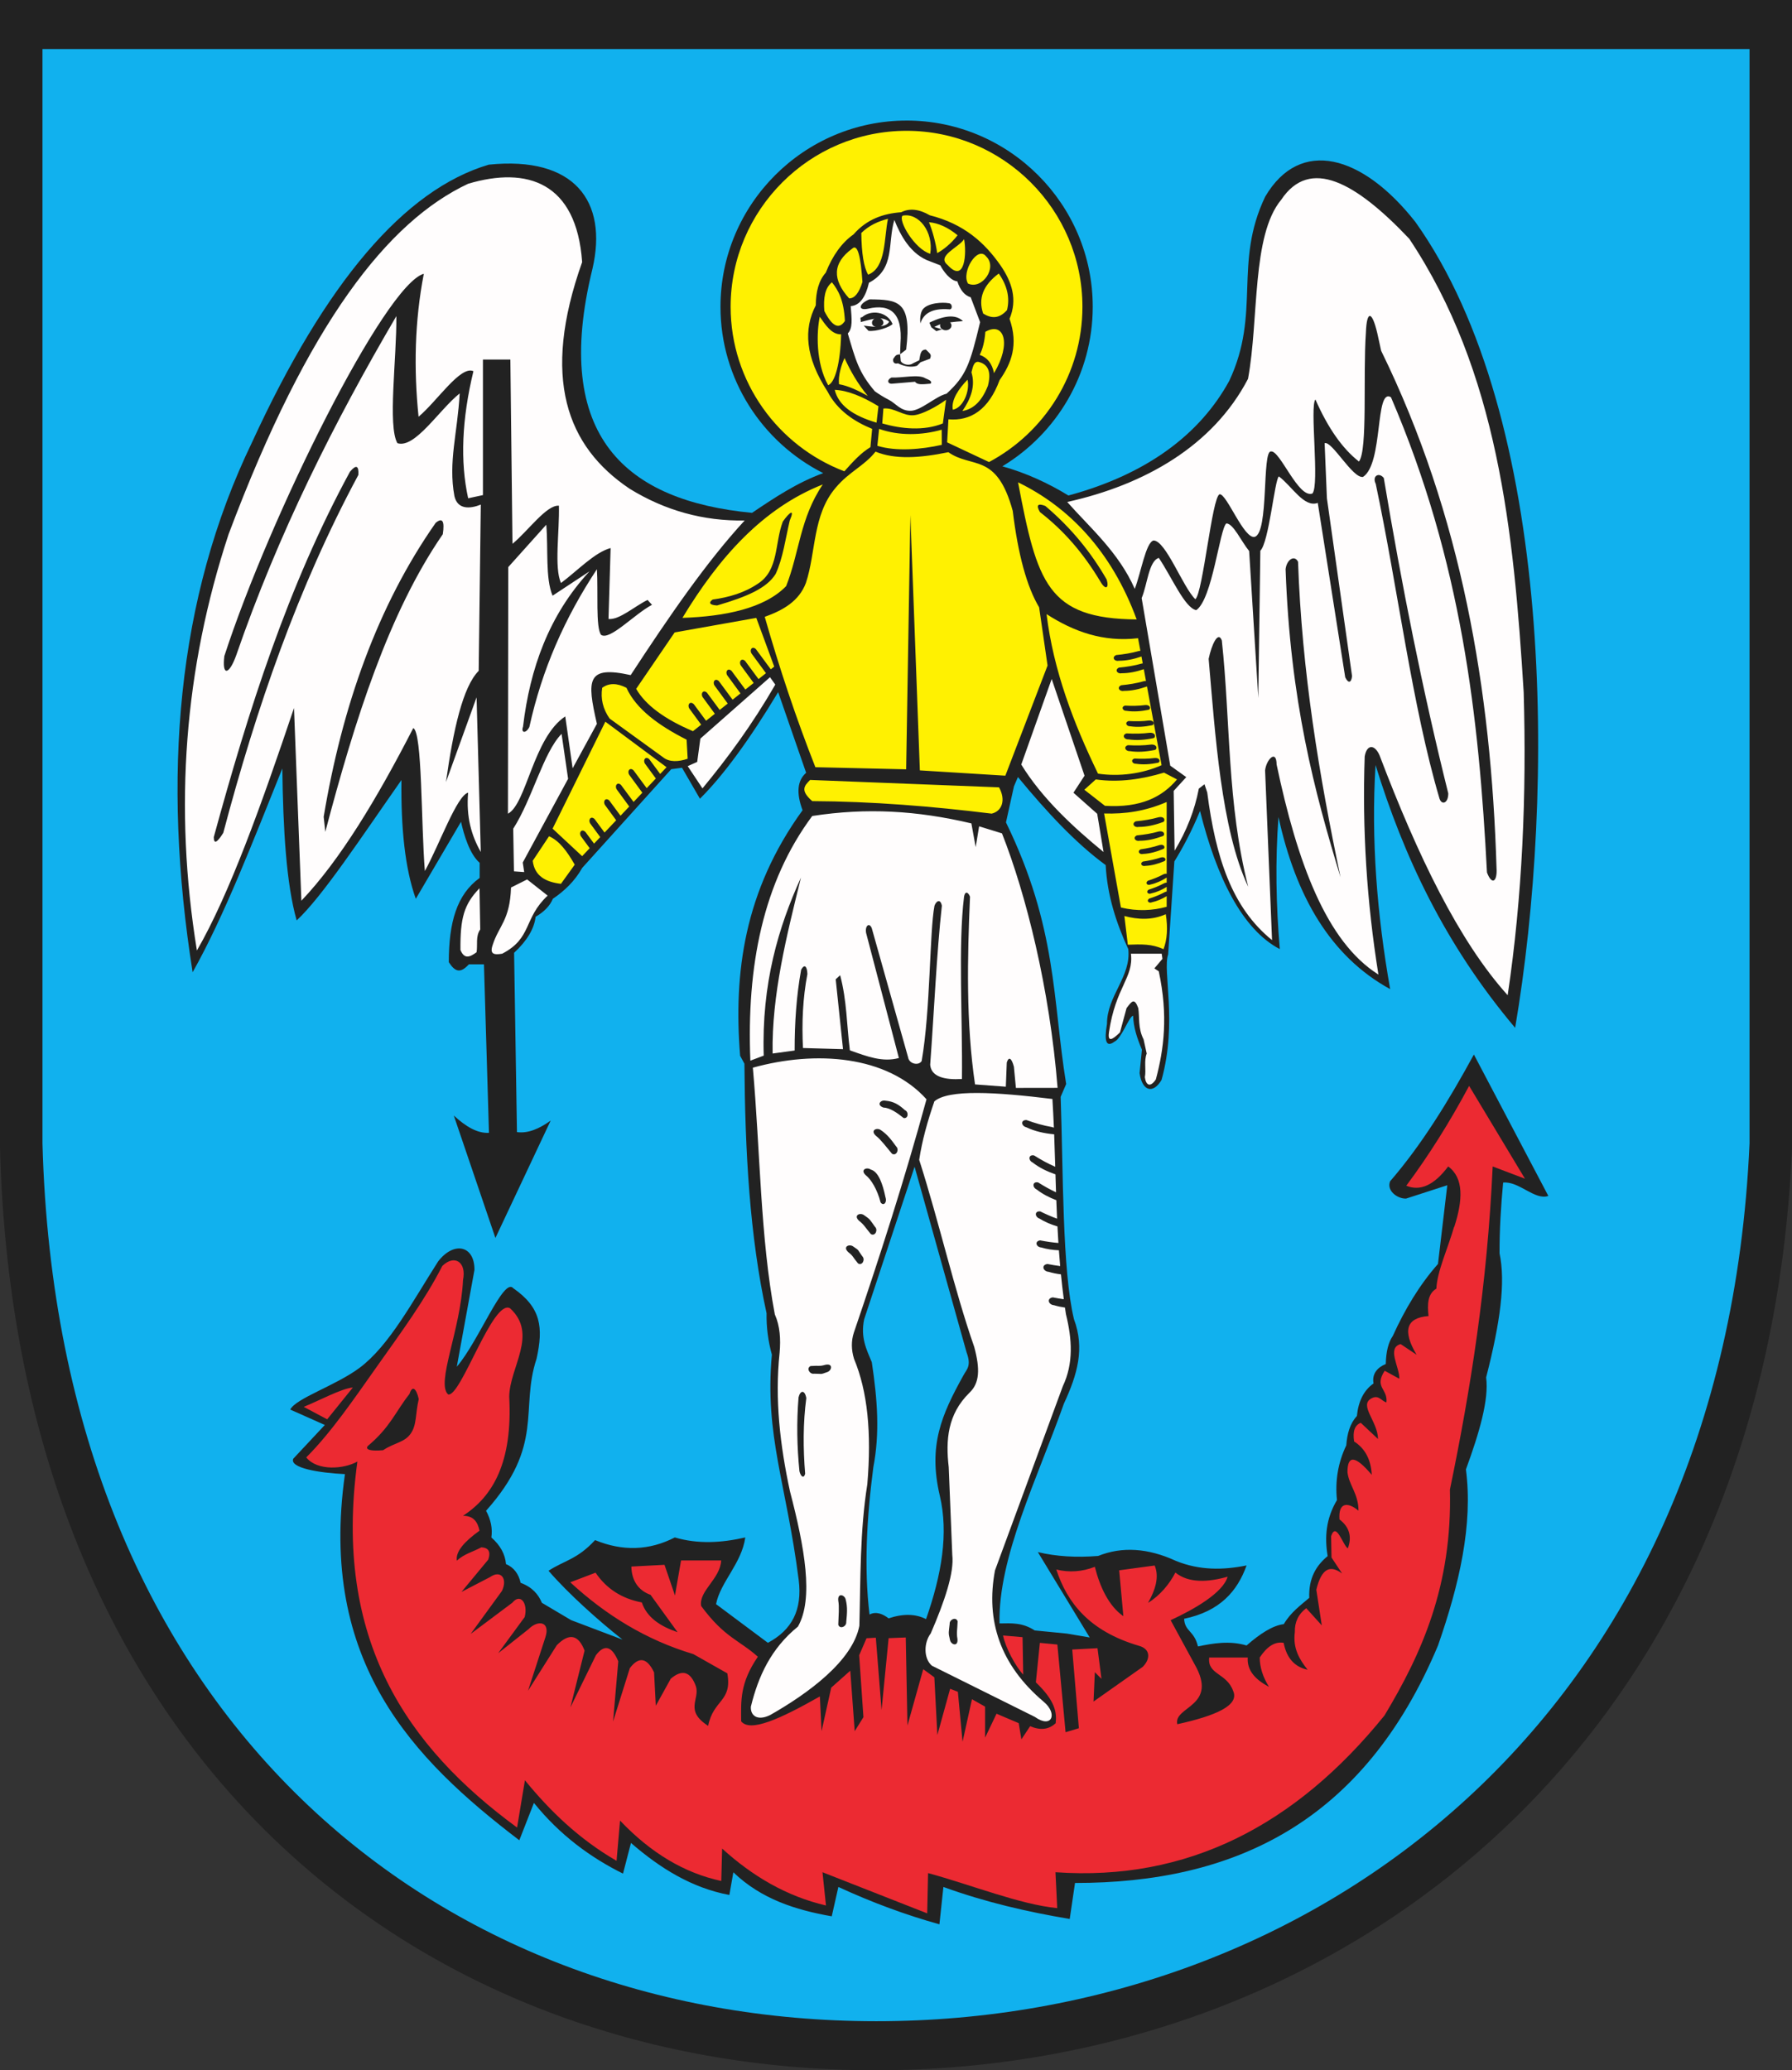 <?xml version="1.0" encoding="UTF-8" standalone="no"?>
<svg width="530.407" height="612.594"
   viewBox="0 0 530.407 612.594"
   xmlns:xlink="http://www.w3.org/1999/xlink"
   xmlns="http://www.w3.org/2000/svg"
   xmlns:svg="http://www.w3.org/2000/svg">
<rect x="0" y="0" width="530.407" height="612.594" fill="#333333" stroke="none"/>
>
<defs>
<marker id="ArrowEnd" viewBox="0 0 10 10" refX="0" refY="5" markerUnits="strokeWidth" markerWidth="4" markerHeight="3" orient="auto">
<path d="M 0 0 L 10 5 L 0 10 z"/>
</marker>
<marker id="ArrowStart" viewBox="0 0 10 10" refX="10" refY="5" markerUnits="strokeWidth" markerWidth="4" markerHeight="3" orient="auto">
<path d="M 10 0 L 0 5 L 10 10 z"/>
</marker>
</defs>
<g>
<path style="stroke:none; fill-rule:evenodd; fill:#222222" d="M 0 0L 530.406 0L 530.406 339.887C 522.496 518.981 394.707 612.625 259.055 612.594C 123.402 612.563 4.832 519.442 0.004 339.887L 0.004 0"/>
<path style="stroke:none; fill-rule:evenodd; fill:#fff101" d="M 330.336 193.852C 328.969 194.489 329.84 195.793 331.133 195.516C 333.375 195.524 335.617 195.039 337.859 194.258L 338.234 196.301C 338.141 196.309 338.039 196.325 337.934 196.348C 335.797 196.961 333.535 197.328 331.199 197.547C 329.832 198.184 330.707 199.489 331.996 199.211C 334.18 199.219 336.363 198.758 338.551 198.012L 339.195 201.504C 339.016 201.5 338.809 201.516 338.578 201.563C 336.441 202.176 334.18 202.543 331.844 202.766C 330.477 203.403 331.352 204.707 332.641 204.43C 334.922 204.438 337.207 203.934 339.492 203.125L 343.809 226.422C 338.098 228.957 331.285 229.864 324.996 228.922C 317.723 213.922 311.828 198.457 309.762 181.715C 317.777 186.883 326.516 190.059 336.848 188.848L 337.539 192.578C 337.395 192.582 337.23 192.602 337.059 192.637C 334.922 193.25 332.66 193.618 330.324 193.836L 330.336 193.852zM 335.805 224.454C 334.535 224.825 335.121 226.075 336.281 226.004C 338.371 226.325 340.535 226.153 342.742 225.704C 343.492 225.563 343.469 224.204 341.812 224.293C 339.879 224.547 337.863 224.567 335.805 224.454zM 333.875 220.496C 332.43 220.922 333.098 222.344 334.414 222.262C 336.793 222.629 339.254 222.434 341.77 221.922C 342.621 221.762 342.598 220.215 340.711 220.317C 338.508 220.606 336.215 220.629 333.871 220.5L 333.875 220.496zM 334.07 213.356C 332.801 213.727 333.387 214.977 334.543 214.907C 336.633 215.227 338.797 215.055 341.004 214.606C 341.754 214.465 341.73 213.106 340.074 213.196C 338.141 213.45 336.125 213.469 334.066 213.356L 334.07 213.356zM 333.441 217.012C 331.996 217.438 332.664 218.86 333.98 218.778C 336.359 219.145 338.824 218.946 341.336 218.434C 342.188 218.278 342.164 216.727 340.277 216.828C 338.074 217.118 335.781 217.141 333.438 217.012L 333.441 217.012zM 332.984 208.789C 331.715 209.161 332.301 210.411 333.461 210.34C 335.551 210.661 337.715 210.489 339.922 210.039C 340.672 209.899 340.648 208.539 338.992 208.629C 337.059 208.883 335.043 208.903 332.984 208.789zM 249.922 139.457C 252.547 136.52 254.754 134.071 257.633 132.313L 258.145 126.907C 252.82 124.723 247.855 121.461 244.926 115.836C 238.32 105.7 237.805 97.395 241.461 90.348C 241.48 86.328 242.336 83 244.41 80.696C 246.461 75.547 249.199 71.774 252.621 69.368C 256.555 64.864 261.43 63.188 266.734 62.801C 269.215 61.559 272.039 61.86 275.203 63.7C 285.34 66.25 291.461 71.828 296.121 78.504C 299.562 83.481 301.188 88.672 298.812 94.336C 301.488 102.02 299.348 107.555 295.863 112.489C 292.66 121.176 287.348 124.657 280.723 124.075L 280.34 130.895L 292.742 136.723C 309.164 127.954 320.383 110.629 320.383 90.77C 320.383 62.094 296.996 38.707 268.32 38.707C 239.645 38.707 216.257 62.094 216.257 90.77C 216.257 112.965 230.277 131.993 249.91 139.457L 249.922 139.457zM 231.699 154.34C 229.262 160.813 230.531 168.684 224.383 172.676C 220.363 175.418 215.773 176.739 210.926 177.411C 209.667 178.301 209.958 179.039 212.251 179.157C 221.094 176.567 226.926 174.078 229.582 169.832C 231.742 165.188 232.516 159.305 233.75 154.039C 235.383 150.266 233.621 151.606 231.699 154.34zM 201.984 182.836C 212.839 164.871 225.832 150.336 243.531 143.352C 236.754 153.379 236.645 163.407 232.688 173.434C 226.262 180.043 214.574 182.403 201.984 182.832L 201.984 182.836zM 309.387 149.704C 307.211 148.864 306.582 149.422 307.809 151.524C 314.898 157.024 320.648 163.657 325.68 172.055C 327.234 174.758 328.328 174.055 327.566 171.493C 323.055 163.649 317.199 156.309 309.387 149.704zM 301.328 142.723C 306.984 172.442 309.996 183.086 336.438 183.293C 328.996 163 316.297 149.973 301.328 142.723zM 332.801 271.047C 336.887 272.137 340.973 272.325 345.059 270.52C 345.699 274.547 345.473 278 344.383 280.871C 340.938 279.266 337.848 279.403 333.82 279.543L 332.805 271.055L 332.801 271.047zM 339.711 260.653C 338.828 261.328 339.664 262.133 340.551 261.727C 342.211 261.368 343.789 260.633 345.32 259.676L 345.32 261.18C 345.125 261.172 344.883 261.215 344.602 261.34C 343.16 262.121 341.582 262.746 339.934 263.278C 339.047 263.954 339.887 264.758 340.773 264.352C 342.352 264.012 343.859 263.328 345.324 262.438L 345.324 263.813C 345.168 263.828 344.988 263.879 344.789 263.969C 343.344 264.75 341.77 265.375 340.117 265.907C 339.23 266.582 340.07 267.387 340.957 266.981C 342.469 266.653 343.918 266.012 345.32 265.18L 345.32 268.317C 341.098 269.477 336.582 269.692 331.777 268.532L 326.797 240.711C 333.113 240.903 339 240.028 345.32 237.317L 345.32 258.571C 345.094 258.504 344.777 258.524 344.379 258.696C 342.934 259.477 341.359 260.102 339.707 260.633L 339.711 260.653zM 338.297 254.93C 337.242 255.481 337.98 256.485 338.988 256.215C 340.887 256.137 342.77 255.602 344.641 254.813C 345.277 254.559 345.02 253.36 343.574 253.731C 341.91 254.293 340.133 254.668 338.297 254.93zM 337.617 251.321C 336.5 251.907 337.281 252.961 338.348 252.68C 340.355 252.594 342.344 252.032 344.32 251.2C 344.992 250.93 344.719 249.664 343.191 250.055C 341.43 250.653 339.555 251.043 337.613 251.321L 337.617 251.321zM 336.496 247.192C 335.191 247.797 336.023 249.043 337.258 248.778C 339.551 248.786 341.848 248.254 344.145 247.411C 344.926 247.141 344.68 245.684 342.918 246.047C 340.883 246.633 338.723 246.981 336.496 247.192zM 336.191 243.024C 334.824 243.661 335.699 244.965 336.988 244.688C 339.395 244.696 341.801 244.137 344.211 243.254C 345.031 242.969 344.773 241.442 342.926 241.825C 340.789 242.438 338.527 242.805 336.191 243.024zM 324.336 230.633L 320.953 233.688L 327.047 238.442C 337.734 239.098 344.051 235.774 348.375 230.633L 344.531 228.625C 338.164 230.528 331.289 231.633 324.34 230.633L 324.336 230.633zM 162.507 247.45C 165.555 248.793 167.751 251.762 170.113 255.852L 166.031 261.524C 161.512 260.996 158.23 259.219 157.676 254.711L 162.503 247.45L 162.507 247.45zM 173.223 246.137C 172.117 245.11 171.234 246.407 171.98 247.5L 174.54 250.989L 172.305 253.34L 163.559 245.196L 179.176 213.547L 197.294 227.02L 195.398 229.012L 192.18 224.653C 191.074 223.625 190.195 224.922 190.938 226.02L 194.122 230.36L 191.41 233.211L 187.516 227.942C 186.415 226.914 185.531 228.211 186.273 229.309L 190.126 234.567L 187.531 237.297L 183.812 232.266C 182.71 231.239 181.829 232.536 182.57 233.629L 186.251 238.649L 183.665 241.375L 180.339 236.871C 179.234 235.844 178.352 237.141 179.098 238.239L 182.382 242.723L 178.938 246.352L 175.973 242.34C 174.867 241.313 173.984 242.61 174.73 243.707L 177.66 247.7L 175.829 249.629L 173.234 246.121L 173.223 246.137zM 178.238 203.52C 180.219 202.075 182.613 202.075 185.421 203.52C 188.277 209.793 194.895 214.657 203.227 218.871L 203.54 224.512C 200.835 225.438 198.083 225.586 196.204 224.039L 180.426 212.61C 178.46 209.789 177.734 206.758 178.242 203.524L 178.238 203.52zM 205.309 208.34C 204.208 207.313 203.324 208.61 204.066 209.704L 207.535 214.434L 205.109 216.36C 196.855 212.871 191.083 208.692 188.296 203.828L 199.688 187.133L 223.852 182.836L 229.16 197.25L 228.148 198.055L 223.719 192.059C 222.617 191.032 221.734 192.328 222.48 193.422L 226.715 199.196L 224.512 200.946L 220.546 195.578C 219.445 194.551 218.562 195.848 219.305 196.946L 223.074 202.09L 220.617 204.043L 216.531 198.516C 215.43 197.489 214.546 198.786 215.29 199.879L 219.176 205.184L 216.835 207.043L 212.766 201.536C 211.66 200.508 210.781 201.805 211.523 202.899L 215.398 208.184L 213.023 210.071L 209.253 204.969C 208.148 203.942 207.266 205.239 208.012 206.332L 211.585 211.207L 208.984 213.274L 205.324 208.321L 205.309 208.34zM 239.785 230.786C 237.941 232.614 236.867 233.934 240.41 237.051C 258.109 237.137 275.812 238.567 293.516 240.754C 296.551 240.051 297.793 236.77 295.703 232.977L 239.785 230.786zM 241.344 227.024C 235.641 212.547 230.688 197.692 226.352 182.524C 231.801 180.578 236.508 177.879 238.535 172.496C 241.555 163.411 240.469 152.391 247.336 144.332C 251.316 139.567 255.809 137.891 259.148 133.641C 264.875 136.012 272.234 135.551 280.703 133.805C 287.648 138.743 295.008 133.75 299.758 151.184C 301.332 164.118 303.934 173.625 307.566 179.7L 310.062 196.934L 297.57 229.524L 272.266 227.957L 269.457 152.434L 268.207 227.641L 241.344 227.016L 241.344 227.024zM 260.203 126.903C 266.02 129.004 272.906 128.821 278.727 127.149L 278.758 131.629C 272.707 132.981 265.398 133.657 259.688 131.918L 260.199 126.899L 260.203 126.903zM 267.133 63.821C 265.766 65.278 270.766 73.766 275.344 75.098C 276.379 68.567 271.871 62.848 267.133 63.821zM 274.961 65.75C 277.781 66.004 280.605 67.293 283.43 69.61C 281.508 72.137 278.984 74.071 277.398 74.887C 276.973 71.883 276.031 68.364 274.961 65.746L 274.961 65.75zM 280.457 78.391C 285.719 84.172 286.125 74.598 285.355 70.774C 283.816 73.219 277.121 75.688 280.457 78.391zM 286.512 83.903C 284.461 80.473 289.355 72.547 291.898 75.891C 295.32 79.153 290.703 85.836 286.512 83.903zM 295.625 80.942C 298.148 84.543 298.961 88.149 298.062 91.754C 295.711 94.414 293.359 94.243 291.004 92.782C 289.465 88.321 291.004 84.371 295.621 80.938L 295.625 80.942zM 291.648 98.192C 291.438 100.977 290.879 103.254 289.98 105.012C 292.246 105.782 293.656 107.586 294.215 110.418C 299.477 101.621 297.164 95.016 291.648 98.188L 291.648 98.192zM 284.844 121.625C 287.387 117.957 288.754 114.184 287.535 110.168C 287.875 109.055 288.09 106.911 289.586 107.078C 292.707 107.786 293.391 110.36 292.406 114.157C 290.453 119.121 287.816 121.121 284.836 121.621L 284.844 121.625zM 286.383 112.356C 287.133 115.786 285.039 120.719 282.02 121.239C 281.457 118.364 283.852 114.887 286.383 112.356zM 261.477 120.883C 264.73 120.524 267.316 123.211 270.57 122.856C 273.102 122.578 277.348 120.254 280.02 118.293L 279.074 125.293C 273.434 127.582 266.777 126.922 261.137 125.293L 261.473 120.883L 261.477 120.883zM 247.062 115.36C 250.855 115.5 255.305 117.332 260.008 120.204L 259.445 125.067C 252.301 122.957 248.191 119.883 247.062 115.356L 247.062 115.36zM 249.969 105.946C 251.734 109.809 253.879 113.582 256.852 117.149C 254.109 115.641 251.086 114.149 248.34 113.696C 248.039 111.133 249.066 107.911 249.969 105.95L 249.969 105.946zM 248.953 98.926C 246.117 99.02 244.273 96.043 242.637 93.723C 241.695 98.211 241.398 107.227 245.117 113.981C 247.129 113.246 248.746 107.512 248.953 98.93L 248.953 98.926zM 250.082 94.965C 249.75 88.696 248.094 85.871 246.246 83.536C 244.141 85.176 243.691 88.27 243.992 92.024C 246.32 96.625 248.352 97.606 250.082 94.965zM 255.27 83.422C 254.785 76.313 253.918 71.938 252.227 73.578C 246.344 77.86 246.379 82.801 251.328 88.289C 252.941 88.325 254.258 86.707 255.273 83.426L 255.27 83.422zM 256.965 81.274C 262.34 79.2 261.625 70.336 262.828 64.75C 259.934 65.485 257.227 66.692 254.934 68.938C 255.008 75.008 255.684 79.121 256.961 81.274"/>
<path style="stroke:none; fill-rule:evenodd; fill:#ec2a32" d="M 121.204 412.473C 121.98 409.954 123.167 410.594 123.945 413.985C 122.906 418.352 123.415 421.59 121.546 424.231C 119.68 426.868 116.809 426.852 113.391 429.114C 109.917 429.43 107.954 429.024 108.867 427.875C 115.54 422.282 117.003 417.789 121.208 412.469L 121.204 412.473zM 430.445 363.028C 433.004 355.09 433.301 348.563 428.641 345.153C 424.508 350.672 420.375 352.575 416.242 350.852C 422.891 341.914 429.09 332.067 434.84 321.317L 451.367 348.782L 441.812 345.157C 440.207 380.168 435.281 411.188 429.156 440.766C 429.867 469.129 420.84 489.231 409.785 507.614C 383.449 540.18 351.383 556.743 312.406 553.993L 312.922 564.614C 301.875 563.539 287.438 557.707 274.695 554.25L 274.438 566.168L 243.445 553.993L 244.477 563.836C 232.793 561.11 222.714 555.157 213.742 546.996L 213.484 556.582C 202.594 554.246 192.605 548.286 183.523 538.704L 182.492 550.621C 171.421 544.207 162.833 535.922 155.372 526.786L 153.046 540.774C 120.523 516.907 98.555 485.336 105.781 432.469C 101.809 434.723 93.938 435.336 90.641 431.254C 98.121 423.758 104.794 413.911 111.688 404.176C 118.579 394.442 125.695 384.813 130.915 374.598C 134.559 371.055 138.141 373.493 137.046 378.774C 136.355 393.578 128.977 409.286 132.641 412.61C 136.355 413.575 145.891 384.164 150.98 387.129C 159.355 394.832 150.809 404.575 150.723 413.297C 151.747 432.684 145.945 442.731 137.035 448.532C 140.171 448.489 141.391 450.368 141.926 452.934C 137.609 456.047 134.781 459.047 135.223 461.797C 137.359 459.797 140.046 459.172 142.46 457.856C 144.52 457.961 145.344 459.036 144.523 461.481L 136.598 471.047L 145.04 466.664C 148.247 464.407 150.324 467.137 148.559 470.778L 139.309 483.481L 151.656 474.239C 154.003 471.344 156.348 474.344 155.305 478.481L 147.445 489.196L 156.434 482.075C 159.23 479.231 162.938 479.793 161.438 484.434L 156.29 500.286L 164.796 486.828C 168.445 483.121 171.188 483.653 173.027 488.414L 168.833 505.219L 176.387 489.774C 178.895 486.446 181.098 487.051 183.003 491.586L 181.458 509.395L 186.426 493.594C 189.113 490.082 191.503 490.504 193.594 494.856L 194.109 504.731L 198.531 496.735C 201.921 493.856 204.406 494.606 205.984 498.985C 207.188 502.883 202.516 506.106 209.602 510.688C 211.156 502.789 216.773 503.618 215.281 495.145L 205.21 489.446C 191.152 485.25 179.238 477.832 168.794 468.204L 176.281 465.356C 179.488 470.102 184.051 473.039 189.969 474.164C 191.464 478.629 195.445 481.223 200.559 482.973L 192.551 471.914C 188.852 470.598 186.958 467.578 186.872 463.543L 196.684 463.028L 199.781 472.094L 201.585 461.731L 213.464 461.731C 213.18 467.239 206.796 470.711 207.527 475.204C 214.477 484.625 218.719 485.219 224.316 490.231C 218.945 498.071 219.329 503.309 219.376 509.34C 222.04 512.68 230.941 508.629 242.672 501.973L 243.168 512.254L 246.027 499.379L 251.672 494.36L 252.98 512.258L 255.562 508.114L 254.305 489.786L 256.477 484.758L 259.234 484.602L 260.93 506L 263.02 484.731L 268.094 484.532L 268.59 510.594L 273.266 493.918L 276.551 496.313L 277.445 513.387L 281.227 499.707L 283.516 500.602L 284.906 515.379L 287.691 502.801L 291.574 504.996L 291.574 514.18L 294.957 507.09L 301.523 509.883L 302.32 514.676L 304.906 510.786C 307.957 512.082 310.477 511.782 312.469 509.887C 312.809 506.762 312.387 503.336 306.598 497.805L 307.789 486.125L 312.965 486.621L 315.398 512.567L 319.332 511.383L 317.367 488.094L 324.844 487.7L 326.023 496.778L 324.059 494.805L 323.668 503.489L 338.227 493.227C 340.547 490.914 340.605 487.922 337.047 486.973C 322.344 482.637 315.859 474.207 312.648 464.414C 316.453 465.36 320.254 465.094 324.059 463.625C 325.512 469.399 328.102 475.176 332.5 478.231L 331.262 464.653L 341.77 463.235C 343.148 466.575 342.039 470.336 339.805 474.286C 343.332 472.129 346.184 468.684 347.898 465.317C 351.844 468.524 357.602 468.18 363.363 466.547C 361.965 471.364 353.324 476.258 346.492 479.414L 353.574 492.438C 360.805 505.051 347.262 504.844 348.461 510.2C 359.777 507.707 366.945 504.645 364.988 500.332C 363.082 495 357.328 495.571 357.906 490.465L 369.316 490.465C 369.043 494.379 371.664 497.047 375.613 499.149C 373.793 496.254 372.875 493.36 372.859 490.465C 374.938 487.317 377.266 485.641 379.949 486.125C 380.801 490.59 383.16 493.243 387.031 494.078C 384.637 491.047 382.621 487.782 383.254 482.93C 383.176 479.969 384.297 477.618 386.629 475.868L 391.23 480.95L 389.609 470.399C 391.211 463.844 393.836 463.078 397.254 465.606L 394.109 460.871L 393.992 454.559C 395.488 450.09 397.441 457.192 398.938 458.168C 400.223 454.707 399.402 451.848 396.469 449.594C 396.078 444.575 398.855 444.317 402.086 447.008C 402.129 442.075 399.238 439.411 398.832 435.614C 398.816 430.434 401.211 430.7 406.023 436.411C 405.793 431.911 404.051 428.614 400.801 426.532C 400.328 423.555 400.98 421.715 402.766 421.008L 407.871 425.801C 407.828 420.586 402.125 415.825 405.926 413.782C 408.078 412.594 408.875 414.575 410.352 414.973C 410.859 410.946 406.625 410.547 409.852 405.61L 414.18 407.977C 414.309 404.559 410.371 398.868 414.57 397.715L 419.289 400.871C 415.043 393.727 416.223 389.911 422.828 389.426C 422.469 386.039 422.488 382.875 425.152 381.309C 425.312 376.356 428.641 369.133 430.383 363.043L 430.445 363.028zM 104.441 410.575C 101.195 410.782 94.243 414.567 89.894 416.289L 96.844 419.977L 104.438 410.571L 104.441 410.575zM 296.883 483.938C 297.578 487.465 300.562 493.055 302.855 495.52L 302.66 484.438L 296.887 483.938"/>
<path style="stroke:none; fill-rule:evenodd; fill:#fffdfd" d="M 402.211 136.551C 397.348 132.762 393.059 126.649 389.348 118.211C 387.605 120.086 390.629 143.504 388.457 146.032C 384.289 147.61 378.824 133.094 376.176 133.59C 373.504 133.379 375.602 157.532 371.41 158.844C 368.227 159.723 363.086 146.028 360.984 146.25C 358.738 147.028 356.055 175.438 353.809 177.305C 350.18 173.911 345.035 159.852 341.406 159.934C 339.129 160.571 337.715 169.477 335.871 174.25C 331.094 163.352 322.402 155.942 315.883 148.536C 338.824 143.446 359.039 131.93 369.395 112.102C 372.664 94.442 370.426 69.676 379.211 59.121C 387.715 46.387 401.273 53.922 417.133 70.668C 443.301 109.957 448.051 157.059 450.988 204.825C 451.867 235.204 450.617 265.157 446.25 294.485C 431.84 278.524 419.594 253.153 408.328 223.504C 406.863 220.137 404.527 220.25 403.93 223.84C 403.188 245.348 404.535 266.86 407.992 288.371C 392.484 278.618 383.918 254.934 377.859 226.219C 377.82 221.614 374.809 224.731 374.449 227.957L 376.504 278.18C 364.57 268.528 359.805 253.645 357.328 234.504L 356.512 232.067L 354.84 233.348C 353.605 239.766 351.211 245.891 347.664 251.731L 347.395 234.028L 351.117 229.954L 346.379 226.559L 337.914 176.973C 339.605 173.012 339.996 166.004 342.992 165.086C 346.828 170.746 350.664 179.887 354.066 180.543C 358.836 177.364 361.008 156.559 362.961 154.899C 365 154.789 367.473 160.332 369.73 163.047L 372.438 206.52L 373.043 162.954C 375.594 160.489 377.277 141.918 378.527 140.973C 382.363 143.801 385.984 150.328 390.039 148.809L 398.164 200.407C 399.055 202.25 399.949 202.137 400.191 200.071L 392.746 147.43L 392.07 131.129C 394.266 130.403 400.367 141.637 403.434 141.125C 409.516 137.11 406.922 114.602 411.707 117.543C 432.641 166.243 437.77 212.364 440.121 258.153C 441.566 262.047 443.234 260.942 442.949 256.797C 441.359 204.344 432.68 152.543 408.801 103.789L 407.645 98.528C 406.094 91.961 404.539 91.704 404.285 98.411C 403.387 111.204 404.863 133.133 402.23 136.571L 402.211 136.551zM 313.031 321.895C 310.672 292.321 303.664 264.582 296.574 246.598L 289.805 244.508L 288.789 250.676L 287.516 243.645C 271.379 239.836 256.547 238.965 240.41 241.454C 225.84 261.055 220.964 285.844 222.098 313.848L 226.051 312.36C 225.402 291.063 230.398 274.313 237.078 259.664C 232.816 276.934 228.383 294.465 228.684 311.735L 235.203 310.848C 235.191 302.555 235.742 294.547 237.125 286.954C 238.004 285.274 238.883 285.692 238.98 288.207C 237.617 295.321 237.293 302.645 237.672 310.11L 249.52 310.45L 247.359 289.778L 248.668 288.563C 250.68 296.149 250.594 303.207 251.551 310.793C 256.668 312.621 261.285 314.391 266.055 313.067L 256.344 276.016C 255.992 273.86 257.34 272.879 258.035 274.661L 268.781 312.852C 269.07 314.801 271.852 315.442 272.797 313.977C 275.457 298.696 275.109 275.664 276.598 267.996C 277.062 266.684 278.316 265.766 278.781 267.996C 277.234 281.981 276.477 299.379 275.32 315.071C 275.617 318.594 279.539 319.602 284.723 319.278C 284.93 301.297 283.57 279.77 285.344 265.332C 285.625 263.629 286.566 263.891 287.109 265.332C 286.336 283.395 285.879 302.461 288.594 320.879L 297.711 321.555L 297.992 314.403C 298.562 312.582 299.395 312.993 300.098 315.629L 300.695 321.918L 313.012 321.899L 313.031 321.895zM 311.285 200.914L 321.008 229.528L 317.723 234.567L 324.758 240.805L 326.633 252.11C 317.75 244.832 308.43 236.25 302.281 226.227L 311.285 200.911L 311.285 200.914zM 63.273 247.707C 73.523 210.254 85.175 173.422 103.574 139.594C 105.398 137.414 106.23 137.727 106.07 140.532C 88.171 173.797 75.856 209.559 66.086 246.45C 64.219 249.434 63.281 249.852 63.277 247.704L 63.273 247.707zM 95.805 241.688L 96.285 246.149C 105.027 213.028 115.083 181.231 131.062 158.082C 131.652 154.164 130.954 153.043 128.954 154.711C 111.727 179.321 101.29 208.918 95.805 241.688zM 141.059 281.766C 139.046 283.25 137.454 283.887 136.29 281.114C 136.195 271.684 137.333 267.59 141.926 262.84L 142.141 275.024C 140.719 277.055 141.417 279.52 141.059 281.766zM 145.833 279.59C 144.863 282.375 146.223 282.606 148.648 282.2C 157.589 277.539 154.848 271.809 162.094 265.012L 156.023 260.227L 151.253 262.618C 150.938 272.321 147.641 273.93 145.833 279.586L 145.833 279.59zM 207.917 233.289C 215.402 224.258 222.671 214.364 229.473 202.578L 227.914 200.387L 207.296 218.563L 206.359 225.454L 203.551 226.704L 207.921 233.282L 207.917 233.289zM 152.122 257.832L 151.906 245.215C 157.527 236.5 160.809 222.672 166.219 217.149L 168.148 230.45L 154.727 255.219L 155.156 258.047L 152.122 257.832zM 122.32 215.43C 125.023 216.684 124.609 243.633 125.753 257.735C 130.02 250.008 135.227 235.383 138.559 234.547C 137.934 241.805 139.598 247.34 142.305 252.094L 141.059 206.344L 132.001 231.411C 134.171 215.86 137.007 203.192 141.684 198.508L 142.309 149.313C 139.184 150.563 135.438 150.875 134.501 146.805C 132.626 136.676 135.434 128.11 136.059 116.411C 129.917 121.317 122.835 132.809 117.628 131.137C 114.714 126.125 117.421 106.071 117.32 93.536C 98.942 124.871 82.382 157.774 69.835 194.129C 67.754 199.77 65.672 200.082 66.402 194.129C 79.969 152.442 113.938 84.227 125.445 81.004C 122.714 95.106 122.454 109.207 123.887 123.309C 129.301 118.821 136.277 108.059 140.128 109.836C 136.695 124.039 136.176 136.575 138.57 147.438L 142.941 146.5L 142.941 106.391L 151.062 106.391L 151.688 160.914C 156.266 157.157 161.785 149.321 165.43 149.637C 165.637 157.262 163.973 168.02 166.055 172.512C 171.051 168.754 176.051 163.426 180.734 162.172L 180.109 183.164C 183.335 183.477 187.812 179.407 191.667 177.524L 192.984 178.965C 187.676 181.786 180.516 189.602 177.921 187.86C 176.257 185.774 177.089 174.911 176.676 168.43C 167.098 182.95 160.434 198.094 156.684 215.121C 155.626 217.192 154.132 216.868 154.809 215.028C 156.835 197.887 162.46 182.024 174.488 169.059L 163.555 176.266C 161.372 171.149 162.305 162.27 161.684 155.27L 150.438 167.805L 150.344 240.774C 155.852 237.895 157.833 218.258 167.309 211.989L 169.492 227.34L 176.676 214.18C 173.656 201.071 173.656 196.891 186.671 199.766C 197.915 182.555 209.16 166.204 220.41 154.016C 208.227 154.223 196.878 151.094 186.359 144.618C 167.708 132.11 160.132 111.797 172.305 77.559C 170.641 53.926 156.062 49.172 138.566 54.371C 114.93 65.465 91.293 95.184 67.653 158.098C 54.535 197.895 51.41 238.946 58.281 281.254C 67.859 264.743 77.438 237.977 87.019 209.493L 89.204 266.524C 100.559 254.614 111.527 236.454 122.316 215.446L 122.32 215.43zM 428.668 234.77C 428.668 237.743 426.719 238.321 426.066 236.289C 417.973 208.879 413.777 174.282 407.199 143.172C 406.043 140.856 408.137 139.621 409.582 141.434C 414.875 173.078 421.059 204.286 428.668 234.77zM 380.516 168.411C 380.875 165.512 383.191 164.133 384.203 166.235C 385.34 198.707 390.43 229.418 396.781 259.571C 389.012 234.11 381.891 207.282 380.516 168.411zM 369.453 262.403C 363.164 237.672 364.25 213.813 361.645 189.52C 360.562 186.547 358.609 190.75 357.742 194.957C 359.691 217.219 361.43 245.36 369.453 262.403zM 274.234 325.282C 262.551 312.297 241.441 310.758 222.833 315.93C 225 340.262 225.043 366.258 229.34 388.934C 230.875 392.368 231.109 396.235 230.754 400.301C 229.301 413.957 230.871 427.618 233.82 441.278C 238.141 457.852 240.906 473.004 236.18 481.305C 228.16 487.813 224.43 496.082 222.251 504.989C 222.07 507.645 224.176 509.34 227.977 507.469C 239.168 501.106 252.383 491.477 254.359 481.067C 254.73 467.094 254.488 453.219 256.719 439.145C 257.996 423.911 256.797 411.704 252.77 402.059C 251.953 399.368 251.934 396.805 252.711 394.379C 260.391 371.86 267.754 349.016 274.23 325.282L 274.234 325.282zM 303.766 331.422C 302.023 331.407 302.285 333.2 303.77 333.555C 306.273 334.758 309.062 335.368 312.012 335.645C 312.016 335.645 312.02 335.645 312.02 335.645C 312.141 338.856 312.242 342.051 312.336 345.246C 310.215 344.344 308.141 343.192 306.094 341.903C 304.395 341.52 304.27 343.328 305.648 343.989C 307.617 345.52 309.91 346.637 312.402 347.496C 312.453 349.262 312.508 351.032 312.57 352.805C 310.785 351.977 309.023 350.985 307.289 349.887C 305.59 349.504 305.465 351.313 306.844 351.973C 308.559 353.309 310.527 354.328 312.656 355.137C 312.719 356.954 312.793 358.778 312.879 360.606C 311.211 360.004 309.555 359.278 307.902 358.461C 306.172 358.258 306.234 360.071 307.68 360.582C 309.301 361.59 311.09 362.336 312.992 362.899C 313.074 364.524 313.168 366.157 313.273 367.797C 311.492 367.657 309.684 367.383 307.863 367.028C 306.141 367.282 306.676 369.016 308.199 369.133C 309.871 369.633 311.617 369.887 313.418 369.961C 313.527 371.508 313.652 373.067 313.793 374.633C 312.543 374.473 311.285 374.262 310.02 374.016C 308.121 374.297 308.711 376.207 310.391 376.336C 311.566 376.688 312.781 376.934 314.023 377.082C 314.262 379.512 314.543 381.965 314.871 384.446C 313.793 384.297 312.703 384.11 311.613 383.895C 309.715 384.176 310.305 386.086 311.984 386.215C 313.035 386.528 314.113 386.758 315.211 386.907C 315.305 387.567 315.402 388.231 315.508 388.899C 317.32 396.227 317.793 403.414 314.566 410.215L 294.5 464.692C 291.715 479.575 296.023 492.645 308.902 503.536C 313.164 507.082 311.336 511.61 306.309 508.036L 275.824 492.879C 273.309 490.711 273.43 486.028 275.488 483.328C 279.676 473.637 282.457 465.282 281.863 460.118L 280.809 434.141C 279.891 426.161 280.426 418.496 286.945 412.114C 289.953 409.278 290.129 405.129 288.363 398.567C 282.352 381.348 278.156 362.254 272.07 343.192C 272.93 337.442 274.566 331.676 276.555 325.903C 280.715 322.289 294.727 323.118 311.5 325.192C 311.676 328.039 311.816 330.868 311.938 333.68C 311.777 333.61 311.59 333.543 311.379 333.493C 308.848 333.075 306.305 332.328 303.758 331.399L 303.766 331.422zM 267.469 330.828C 268.887 331.071 269.012 328.977 267.844 328.493C 265.965 326.782 264.469 325.914 262.102 325.7C 260.773 325.348 259.25 326.879 261.438 327.719C 263.445 327.793 265.52 329.27 267.469 330.828zM 264.027 341.399C 265.324 342.164 266.227 340.164 265.266 339.254C 263.754 337.192 262.684 335.719 260.691 334.379C 259.523 333.539 257.461 334.469 259.289 336.106C 260.754 337.246 262.336 339.391 264.023 341.399L 264.027 341.399zM 248.117 480.75C 248.57 482.188 250.582 481.293 250.473 479.981C 250.715 477.434 250.902 475.621 250.316 473.297C 250.008 471.891 247.848 471.211 248.117 473.649C 248.449 475.473 248.195 478.129 248.117 480.75zM 257.754 365.164C 259.051 365.93 259.953 363.93 258.992 363.02C 257.48 360.957 257.703 360.879 255.715 359.543C 254.547 358.704 252.484 359.633 254.312 361.27C 255.777 362.411 256.066 363.157 257.754 365.164zM 283.449 479.758C 283.004 478.321 280.988 479.204 281.09 480.516C 280.832 483.059 280.613 482.965 281.191 485.297C 281.492 486.704 283.648 487.391 283.391 484.957C 283.066 483.129 283.355 482.383 283.445 479.758L 283.449 479.758zM 253.973 373.856C 255.27 374.621 256.172 372.621 255.211 371.711C 253.699 369.649 254.52 370.172 252.531 368.832C 251.363 367.989 249.301 368.922 251.129 370.559C 252.598 371.696 252.285 371.848 253.973 373.856zM 239.941 404.211C 238.559 404.809 239.648 406.719 240.945 406.477C 243.504 406.465 242.598 406.821 244.852 406C 246.219 405.551 246.676 403.332 244.281 403.848C 242.496 404.364 242.559 404.024 239.941 404.211zM 260.641 355.782C 261.438 356.946 262.645 355.942 262.078 354.235C 261.312 350.493 260.035 346.637 257.703 346.063C 256.535 345.223 254.473 346.153 256.301 347.789C 257.77 348.926 259.645 351.875 260.637 355.782L 260.641 355.782zM 236.348 413.528C 236.852 411.356 238.191 411.176 238.656 413.688C 237.672 421.145 237.707 428.602 238.312 436.063C 237.984 437.524 237.055 437.086 236.625 435.352C 235.895 428.078 235.762 420.801 236.355 413.528L 236.348 413.528zM 328.242 305.481C 327.809 308.305 329.105 307.871 331.496 305.481L 333.445 298.301C 335.035 296.2 335.758 295.184 336.914 298.301C 337.348 301.055 336.758 304.157 338.488 307.563L 339.41 311.75C 338.543 313.996 339.297 316.496 338.863 318.746C 339.168 321.063 340.387 321.954 342.117 319.399C 344.52 310.391 345.789 300.493 342.98 287.418L 341.68 286.551L 344.062 283.727L 343.848 282.207L 334.738 282.207C 335.602 289.313 330.184 292.067 328.234 305.485L 328.242 305.481zM 275.426 77.395L 278.309 78.508C 279.199 80.239 281.254 83.032 283.352 83.254C 284.219 85.879 285.543 87.45 287.316 87.965L 290.098 95.325C 287.07 107.961 285.945 111.176 280.168 116.5C 277.055 117.196 272.652 121.461 269.594 121.547C 266.539 121.633 265.176 119.387 263.129 118.332C 261.539 117.516 260.227 116.688 258.969 115.809C 254.133 110.168 253.223 106.418 250.938 98.664C 252.426 97.098 252.117 94.567 251.801 90.582C 254.543 90.383 256.25 87.797 257.191 83.672C 265.031 79.543 262.648 71.977 264.715 65.082C 266.441 69.43 269.473 75.399 275.418 77.387L 275.426 77.395zM 281.207 95.391C 281.465 95.637 281.625 95.961 281.625 96.321C 281.625 97.098 280.867 97.731 279.934 97.731C 279.004 97.731 278.242 97.098 278.242 96.321C 278.242 96.192 278.262 96.063 278.301 95.946L 276.52 96.731L 278.836 97.45L 277.145 97.993L 275.652 96.832L 275.09 95.477C 280.191 92.996 283.203 93.231 285.016 95.028C 283.738 95.102 282.453 95.223 281.215 95.399L 281.207 95.391zM 266.418 104.895C 265.098 104.821 265.012 105.391 264.367 106.219C 264.238 107.168 264.68 107.805 265.789 107.508C 267.816 108.504 269.695 108.75 271.426 108.239L 272.469 107.192L 275.285 106.145C 275.797 104.821 275.352 104.766 274.062 103.442C 272.371 103.446 272.422 105.008 272.082 106.598L 270.215 107.516C 269.207 108.278 267.297 107.942 266.625 106.899L 266.426 104.895L 266.418 104.895zM 268.211 103.446C 269.969 89 265.836 88.653 257.34 88.582C 254.18 89.836 253.797 92.016 256.918 91.348C 263.527 89.797 267.223 92.625 266.527 101.649L 266.414 104.844L 268.219 103.446L 268.211 103.446zM 273.086 91.598C 274.625 89.52 279.164 89.418 280.68 89.704C 282.016 89.68 282.023 91.77 280.879 91.52C 275.949 91.161 273.363 92.704 272.414 95.711C 272.266 94.387 272.395 92.641 273.082 91.598L 273.086 91.598zM 259.203 96.7C 258.484 96.539 258.094 96.129 258.094 95.477C 258.094 95.004 258.371 94.582 258.805 94.328C 257.465 94.536 256.066 94.981 254.711 95.309C 255.004 94.871 254.23 93.789 255.156 93.875C 257.766 91.547 262.605 92.129 264.184 95.875C 263.355 96.813 259.41 98.164 257.074 97.899L 255.648 96.356C 256.582 96.43 258.426 96.739 259.207 96.704L 259.203 96.7zM 260.555 94.215C 261.102 94.45 261.477 94.926 261.477 95.473C 261.477 95.996 261.129 96.321 260.617 96.563C 261.852 96.348 262.75 96.016 263.172 95.184C 262.391 94.543 261.504 94.27 260.559 94.215L 260.555 94.215zM 270.84 112.961L 264.188 113.524C 262.723 113.711 262.383 112.434 263.852 111.715C 266.934 111.864 271.938 110.661 273.891 111.938C 275.094 112.465 275.957 112.766 275.469 113.52C 273.027 113.746 271.484 113.934 270.844 112.957"/>
<path style="stroke:none; fill-rule:evenodd; fill:#11b1ee" d="M 12.566 14.516L 517.839 14.516L 517.839 338.297C 510.304 508.903 388.574 598.114 259.348 598.082C 130.126 598.055 17.172 509.344 12.57 338.297L 12.57 14.516L 12.566 14.516zM 268.336 35.668C 298.684 35.668 323.434 60.418 323.434 90.766C 323.434 110.762 312.688 128.328 296.676 137.985C 303.566 139.883 310.293 142.973 316.234 146.621C 339.516 140.34 355.258 128.43 363.852 112.672C 373.293 92.539 365.031 77.934 374.477 58.196C 384.836 40.563 403.336 45.828 418.945 65.696C 460.184 123.614 460.344 234.262 448.461 304.133C 427.602 279.395 415.402 253.211 407.141 226.364C 405.797 248.469 407.566 270.575 411.469 292.684C 393.758 282.981 383.527 265.149 378.414 241.762C 377.43 254.786 377.695 267.813 378.805 280.84C 367.656 275.051 360.047 259.438 355.195 239.961C 352.664 246.075 350.129 250.805 347.594 254.903L 345.754 282.418C 344.047 287.403 348.578 302.321 343.805 319.543C 341.387 323.704 338.086 323.036 337.301 317.539L 337.992 310.594C 336.539 307.164 335.5 303.989 335.383 300.559C 334.223 300.672 331.934 307.34 329.891 308.211C 327.43 310.028 326.766 308.196 327.656 302.954C 327.621 294.704 334.867 288.973 333.953 280.848C 330.348 273.02 327.723 264.864 327.266 255.981C 318.609 249.668 309.953 240.457 301.293 229.926L 300.113 232.688L 297.754 243.344C 312.973 274.575 311.492 295.743 315.57 320.766L 313.938 324.555C 314.723 346.789 314.379 375.836 317.879 390.36C 321.113 398.989 318.91 406.707 314.898 415.336C 307.059 437.485 295.41 460.809 295.844 480.371C 299.465 480.309 302.633 480.094 306.254 482.446L 315.75 483.375L 322.539 484.528L 307.191 459.266C 312.535 460.551 318.484 460.93 325.035 460.407C 332.109 457.571 339.789 458.059 348.074 461.875C 355.039 464.704 362.004 464.618 368.973 463.211C 366.242 470.856 361.055 476.801 350.477 479C 350.711 482.86 353.438 482.411 354.578 487.18C 359.035 486.254 363.906 485.403 368.969 486.895C 372.902 483.465 376.652 480.985 379.984 480.582C 382.043 477.082 384.855 475.098 387.52 472.805C 387.301 466.985 389.566 463.246 392.969 460.45C 392.039 454.926 392.43 449.399 395.723 443.871C 395.133 438.176 396.047 432.782 398.477 427.688C 398.73 424.266 399.555 421.219 401.621 419.004C 402.055 414.582 403.695 411.371 406.547 409.368C 406.023 406.543 407.68 404.621 410.168 403.61C 410.254 399.942 410.945 397.176 412.242 395.321C 415.852 387.364 420.199 380.145 425.621 374.004L 428.375 350.715L 416.176 354.661C 413.699 354.762 410.316 352.375 411.457 349.532C 420.766 338.782 428.746 325.809 436.25 312.032L 458.285 353.875C 454.281 355.282 449.594 349.43 444.906 349.93C 444.254 356.903 443.824 363.875 443.844 370.852C 445.648 379.407 444.098 391.157 439.875 407.578C 440.746 414.133 437.852 424.004 433.891 434.801C 436.02 451.118 431.949 468.77 425.629 486.907C 403.539 539.536 365.023 557.2 318.191 557.172L 316.621 567.828C 304.16 565.731 291.699 562.875 279.234 558.356L 278.055 569.407C 268.086 566.633 258.117 562.946 248.148 558.356L 246.184 567.039C 235.496 565.161 225.336 561.953 217.062 554.012L 215.882 560.723C 204.82 558.657 195.415 552.844 186.762 545.328L 184.402 554.407C 174.794 549.629 165.835 543.11 158.035 533.485L 153.708 544.536C 122.184 520.489 94.21 491.868 102.098 436.192C 94.626 435.848 85.609 434.403 86.808 431.633L 96.144 421.649L 85.906 417.09C 87.636 413.707 99.418 409.993 106.48 404.704C 115.238 398.141 122.152 385.024 129.704 373.219C 134.41 367.184 140.477 368.559 140.434 375.754L 135.21 404.403C 141.684 396.891 149.062 377.801 151.915 381.184C 160.117 386.883 160.876 392.7 158.82 402.036C 153.835 417.036 161.294 427.496 143.867 447.039C 145.294 449.668 145.82 452.301 145.438 454.934C 148.085 457.262 149.527 459.891 149.766 462.828C 152.113 463.762 153.555 465.828 154.094 468.352C 157.546 469.641 159.348 471.77 160.391 474.27L 169.046 479.399L 184.253 485.161C 177.184 479.582 168.223 471.582 162.355 464.793C 166.945 461.77 170.859 461.465 176.128 455.715C 184.301 459.082 192.171 458.817 199.738 454.93C 206.688 456.973 213.641 456.516 220.594 454.93C 219.52 462.641 213.238 468.086 211.938 474.664L 227.285 486.11C 234.395 482.309 237.535 476.379 236.395 467.438C 232.777 439.071 226.281 424.817 228.465 400.84C 227.34 396.762 226.816 392.684 226.895 388.606C 221.878 365.762 220.527 340.621 220.339 314.75L 219.066 312.407C 217.098 287.95 220.242 263.637 237.547 239.746C 235.637 234.633 235.992 230.942 238.605 228.668L 230.324 204.805C 221.757 219.008 214.04 229.524 207.171 236.34L 201.863 227.18L 198.68 227.606L 172.339 256.797C 170.074 260.809 167.031 263.649 163.632 265.957C 162.785 268.016 161.085 269.789 158.535 271.282C 158.113 274.832 155.988 278.383 152.165 281.934L 153.012 334.989C 156.335 335.45 159.665 333.961 162.992 331.582L 146.637 366.313L 134.32 330.09C 137.79 333.286 141.257 335.414 144.727 335.204L 143.242 285.344L 138.785 285.344C 136.309 288.039 134.751 287.684 132.839 284.707C 132.839 272.989 135.176 264.68 141.973 259.778L 141.973 255.305C 139.001 252.75 137.301 246.996 136.454 243.161L 123.07 265.961C 119.852 256.961 118.648 244.922 118.824 230.805C 106.645 248.176 95.457 265.223 87.812 272.356C 84.761 261.645 83.79 245.504 83.567 227.395C 74.781 249.204 66.375 271.036 57.016 287.696C 47.883 229.891 52.277 177.059 74.621 130.832C 96.394 83.465 119.747 56.094 144.671 48.723C 169.954 46.125 179.988 59.477 175.367 79.512C 163.098 129.387 185.527 148.204 222.589 151.754C 229.402 147.157 235.98 142.793 243.652 139.996C 225.652 130.918 213.253 112.246 213.253 90.77C 213.253 60.426 238.004 35.672 268.352 35.672L 268.336 35.668zM 270.711 345.211L 255.781 390.371C 254.652 395.739 256.457 399.297 258.043 403.078C 259.738 414.387 260.422 424.067 258.492 434.168C 256.531 449.219 255.707 463.895 257.363 477.739C 259.398 476.68 261.434 477.664 263.016 478.871C 267.312 477.438 271.008 477.512 274.098 479.098C 278.738 465.86 280.797 453.723 278.168 442.563C 274.695 427.821 278.617 418.735 285.18 406.934C 286.156 405.121 287.59 404.211 286.082 400.129L 270.699 345.211"/>
</g>
</svg>